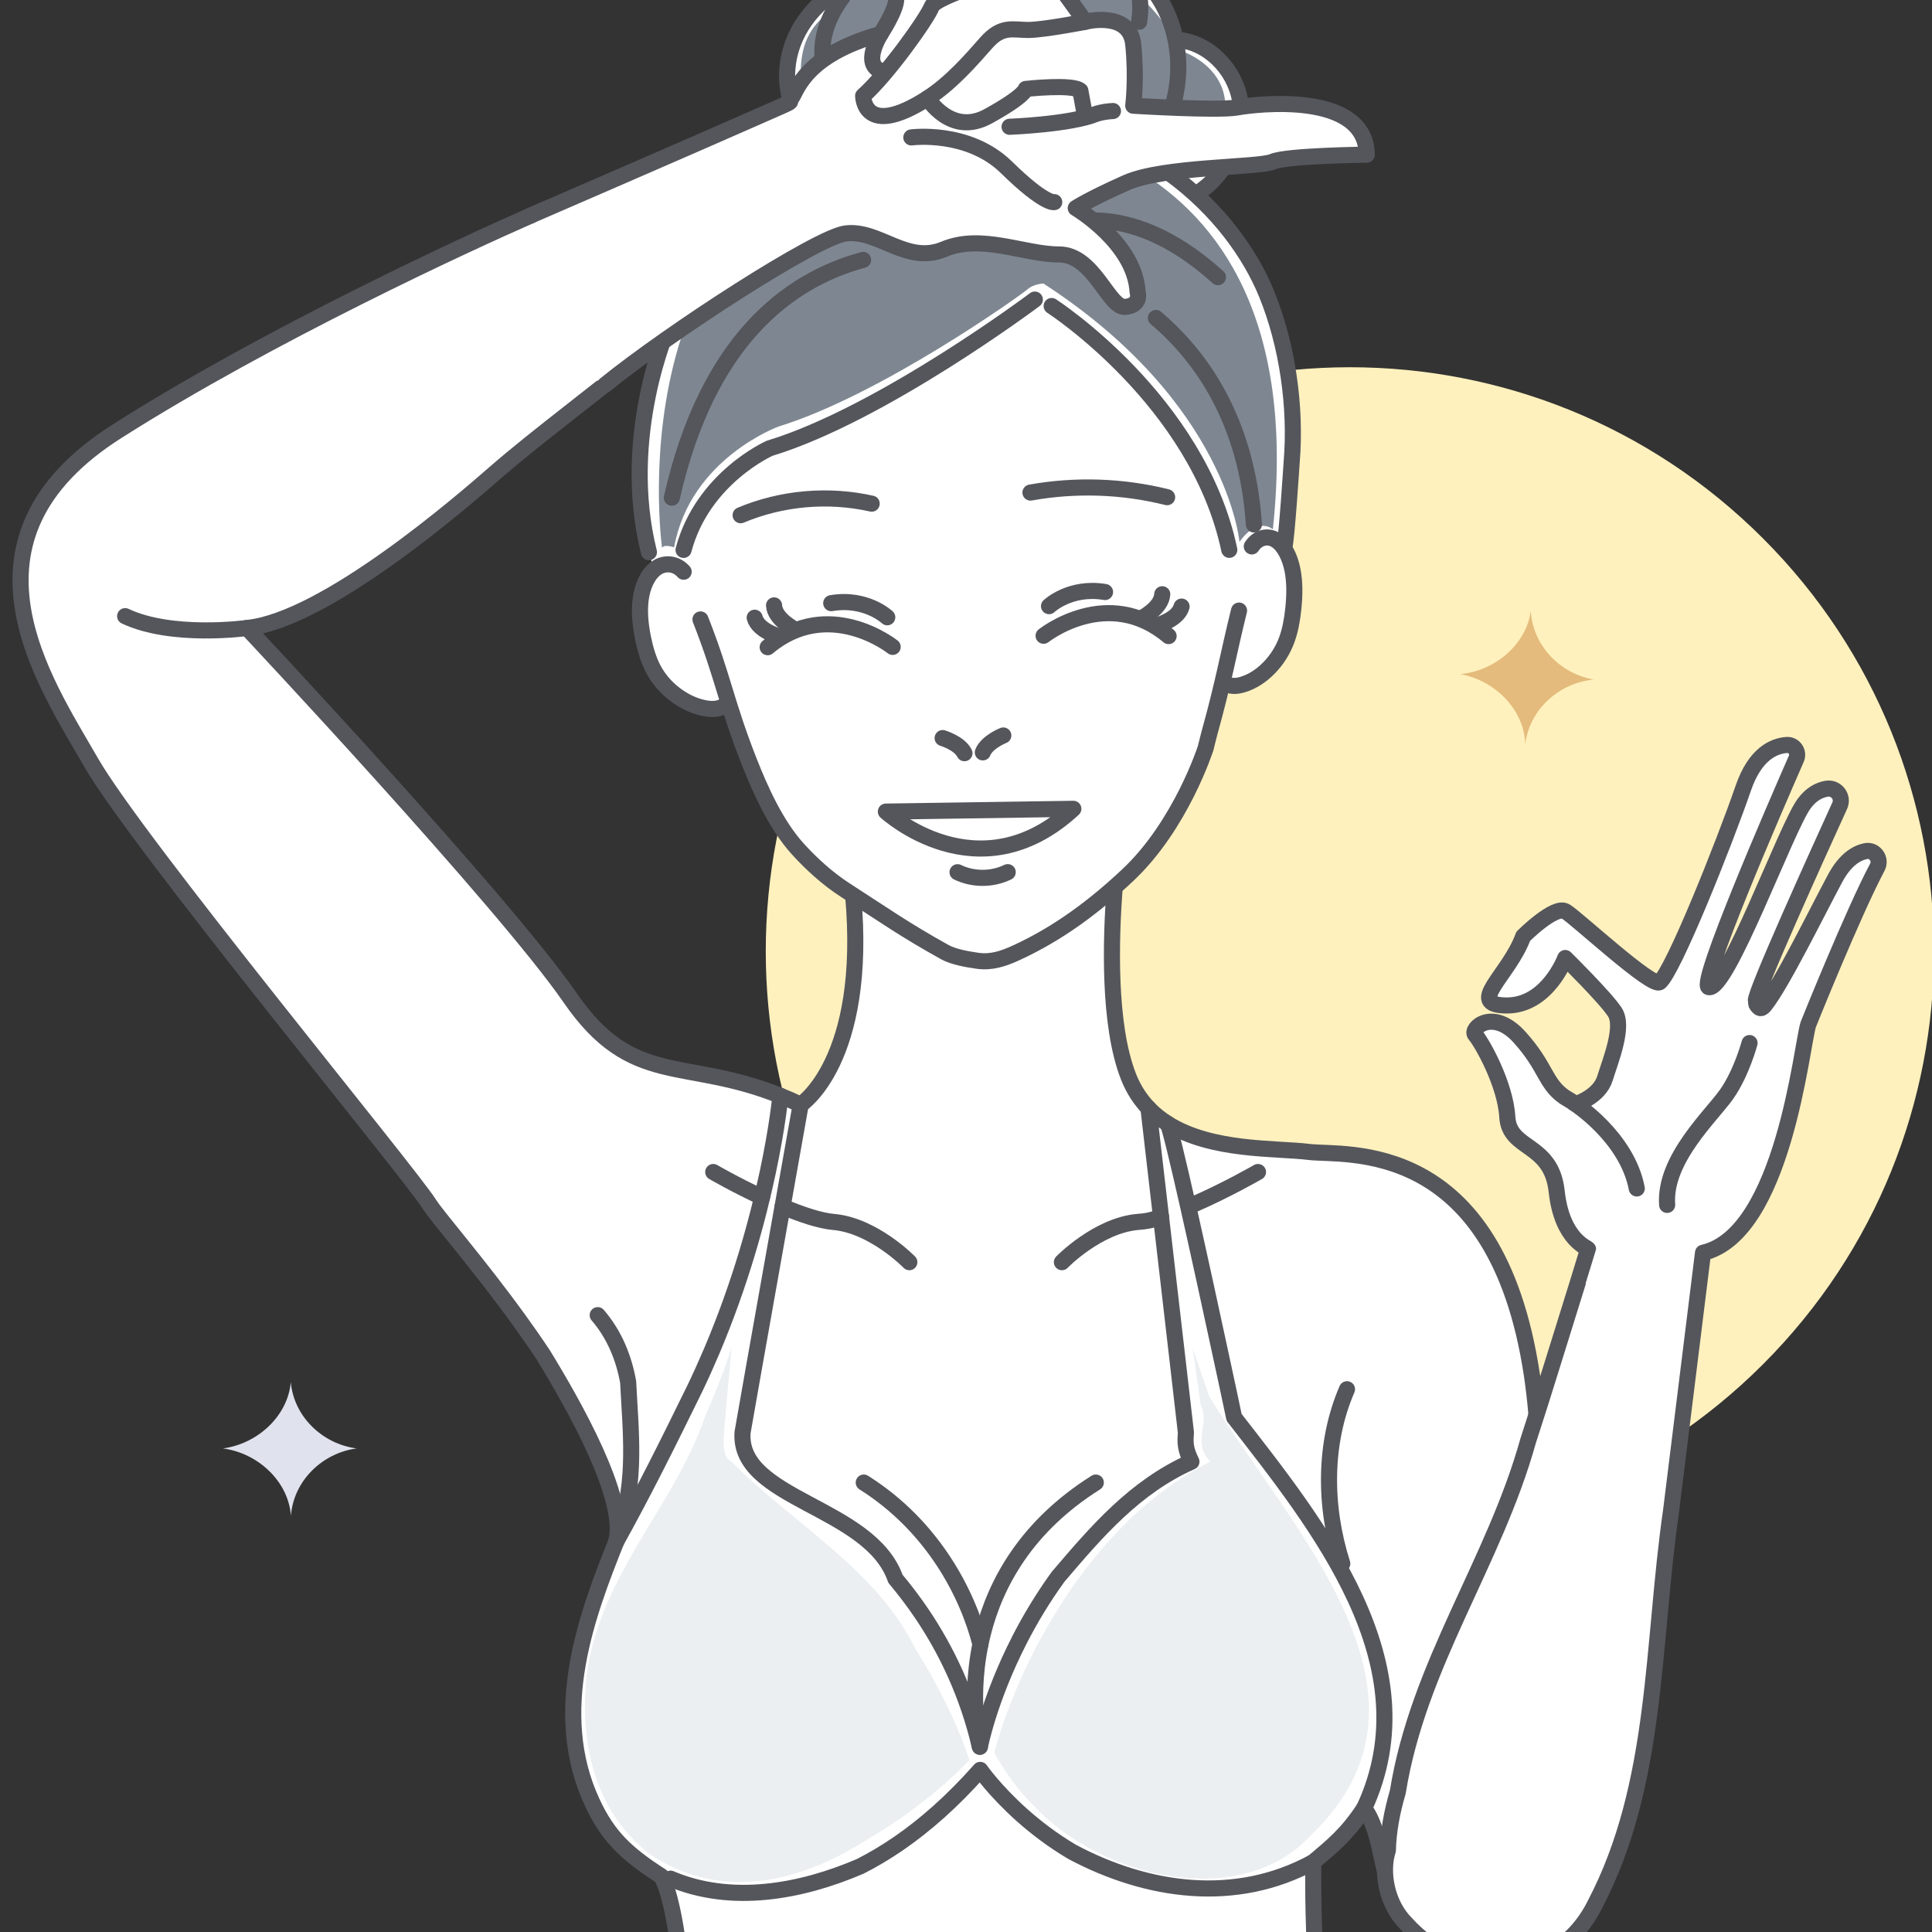 <svg width="120" height="120" viewBox="0 0 120 120" fill="none" xmlns="http://www.w3.org/2000/svg">
<rect x="0" y="0" width="120" height="120" fill="#333333" stroke="none"/>
<g clip-path="url(#clip0_144_3174)">
<path d="M109.497 84.744C123.666 70.576 123.666 47.604 109.497 33.436C95.329 19.268 72.358 19.268 58.189 33.436C44.021 47.604 44.021 70.576 58.189 84.744C72.358 98.912 95.329 98.912 109.497 84.744Z" fill="#FFF1BD"/>
<path d="M96.819 108.061C96.815 109.255 96.784 110.442 96.713 111.613C96.674 111.94 96.576 112.266 96.431 112.588C95.198 115.367 90.394 117.819 86.534 117.116C86.451 117.076 86.381 117.006 86.318 116.915C86.193 116.742 86.103 116.499 86.017 116.192C85.723 115.119 85.547 113.406 84.729 112.309C83.664 113.932 82.795 114.62 81.581 115.65C81.522 116.951 81.581 126.096 82.795 131.409C84.478 138.774 87.184 141.907 89.09 147.955C50.675 165.393 34.572 147.88 34.572 147.88C35.496 144.143 39.952 138.063 41.639 133.198C43.327 128.332 42.191 118.306 41.067 116.53C38.891 115.135 37.775 114.062 36.808 112.006C34.11 106.28 36.549 100.106 38.276 95.748C38.969 93.103 35.633 87.247 33.742 84.154C33.257 83.419 32.752 82.7 32.247 82C29.718 78.502 27.165 75.586 26.652 74.773C25.427 72.815 8.541 52.383 5.655 47.352C2.77 42.322 -3.33 33.507 7.28 26.778C16.774 20.749 29.138 15.066 32.94 13.4C32.94 13.4 32.987 13.38 33.081 13.337C33.124 13.318 33.163 13.302 33.202 13.286C33.229 13.274 33.261 13.262 33.292 13.247C33.335 13.227 33.378 13.211 33.429 13.188C33.433 13.188 33.433 13.184 33.433 13.184C33.433 13.184 33.46 13.172 33.511 13.152C33.593 13.117 33.684 13.078 33.778 13.034C33.789 13.031 33.801 13.027 33.813 13.023C33.848 13.007 33.879 12.995 33.907 12.983C35.203 12.449 41.294 13.07 44.497 14.508C44.536 14.528 44.572 14.544 44.607 14.563C44.873 14.685 45.116 14.815 45.331 14.948C46.173 15.467 46.627 16.073 46.427 16.748C46.427 16.748 44.646 18.144 42.782 19.625C42.285 20.022 41.784 20.423 41.306 20.808C40.527 21.437 39.815 22.015 39.317 22.435C39.317 22.439 39.31 22.439 39.306 22.443C39.165 22.565 39.039 22.671 38.938 22.762C37.462 24.066 33.359 27.093 30.767 29.352C28.731 31.133 20.212 38.521 15.341 39.005C15.341 39.005 31.307 56.01 35.422 61.988C39.274 67.581 42.485 65.655 48.467 68.06C48.874 68.221 49.293 68.406 49.728 68.614C49.728 68.614 53.921 65.93 52.989 55.598C52.985 55.582 52.985 55.566 52.985 55.55C52.922 54.902 52.844 54.222 52.742 53.511C52.742 53.511 54.927 52.748 57.742 52.06H57.746C60.295 51.432 63.36 50.862 65.795 50.964C67.448 51.035 68.81 51.412 69.522 52.292C69.522 52.292 69.374 53.365 69.249 54.973C69.245 55.012 69.241 55.055 69.237 55.094C68.986 58.345 68.83 63.662 70.094 66.877C70.403 67.659 70.826 68.3 71.331 68.83C71.688 69.204 72.087 69.518 72.514 69.789C75.27 71.522 79.252 71.294 81.315 71.55C83.515 71.821 92.912 70.532 95.151 85.411C95.261 86.174 95.358 86.972 95.429 87.821C95.433 87.836 95.433 87.852 95.433 87.868C95.456 88.111 95.476 88.359 95.492 88.611C95.55 89.467 95.601 90.304 95.64 91.126C96.2 96.675 96.831 102.46 96.815 108.061H96.819Z" fill="white" stroke="#55565C" stroke-linecap="round" stroke-linejoin="round"/>
<path d="M49.731 68.614C49.731 68.614 47.993 78.384 46.838 84.897C46.548 86.523 46.298 87.95 46.122 88.968C45.816 93.146 54.038 93.539 55.616 98.058C56.172 98.723 56.716 99.434 57.233 100.196C58.783 102.484 60.102 105.235 60.862 108.493C60.862 108.493 61.43 105.541 63.336 101.827C63.971 100.589 64.757 99.269 65.717 97.941C68.129 95.111 70.478 92.36 74.001 90.788C73.61 90.002 73.61 89.609 73.66 88.984C73.543 87.978 73.383 86.567 73.195 84.951C72.451 78.502 71.331 68.826 71.331 68.826" stroke="#55565C" stroke-linecap="round" stroke-linejoin="round"/>
<path d="M72.522 69.789C72.733 69.942 74.636 78.644 75.881 84.425C76.194 85.871 76.464 87.133 76.652 88.037C81.84 94.718 88.887 103.364 84.733 112.309" stroke="#55565C" stroke-linecap="round" stroke-linejoin="round"/>
<path d="M48.472 68.06C48.472 68.06 47.803 75.445 44.201 83.93C43.872 84.7 43.524 85.482 43.144 86.268C41.511 89.605 39.945 92.749 38.277 95.748" stroke="#55565C" stroke-linecap="round" stroke-linejoin="round"/>
<path d="M41.645 116.687C45.426 118.295 49.733 117.509 53.433 115.921C54.208 115.528 55.007 115.056 55.825 114.494C57.458 113.37 59.157 111.885 60.883 109.931C60.883 109.931 61.784 111.228 63.479 112.741C64.329 113.496 65.374 114.305 66.603 115.029C71.266 117.509 76.748 118.295 81.583 115.65" stroke="#55565C" stroke-linecap="round" stroke-linejoin="round"/>
<path d="M60.862 108.493C60.862 108.493 60.075 105.313 61.053 101.438C61.833 98.345 63.739 94.808 68.062 92.085" stroke="#55565C" stroke-linecap="round" stroke-linejoin="round"/>
<path d="M60.897 102.134C60.118 99.041 57.973 94.808 53.65 92.085" stroke="#55565C" stroke-linecap="round" stroke-linejoin="round"/>
<path d="M48.607 74.945C49.755 75.429 50.913 75.822 51.771 75.897C54.261 76.113 56.481 78.396 56.481 78.396" stroke="#55565C" stroke-linecap="round" stroke-linejoin="round"/>
<path d="M44.301 72.796C44.301 72.796 45.597 73.554 47.331 74.364" stroke="#55565C" stroke-linecap="round" stroke-linejoin="round"/>
<path d="M72.119 75.582C71.407 75.83 71.215 75.849 70.667 75.897C68.177 76.113 65.957 78.396 65.957 78.396" stroke="#55565C" stroke-linecap="round" stroke-linejoin="round"/>
<path d="M78.136 72.796C78.136 72.796 76.163 73.935 74.08 74.835" stroke="#55565C" stroke-linecap="round" stroke-linejoin="round"/>
<path d="M15.349 39.005C15.349 39.005 10.694 39.653 7.773 38.27" stroke="#55565C" stroke-linecap="round" stroke-linejoin="round"/>
<path d="M83.371 97.119C82.228 93.535 82.228 89.605 83.664 86.288" stroke="#55565C" stroke-linecap="round" stroke-linejoin="round"/>
<path d="M38.483 94.977C39.552 91.967 39.161 88.823 39.016 85.836C38.75 84.366 38.186 82.924 37.125 81.686" stroke="#55565C" stroke-linecap="round" stroke-linejoin="round"/>
<path d="M45.44 83.682C45.44 83.682 45.209 84.492 44.708 85.777C44.458 86.418 44.14 87.18 43.776 88.021C41.905 93.539 37.207 97.862 36.424 104.15C36.032 108.08 36.815 112.403 40.339 115.154C45.037 118.299 50.127 116.726 54.194 114.05C55.389 113.351 56.457 112.588 57.35 111.889C59.135 110.489 60.216 109.326 60.216 109.326C60.216 109.326 59.793 107.947 58.803 105.899C58.305 104.877 57.663 103.686 56.861 102.417C54.433 97.465 49.343 94.714 45.428 90.784C44.645 90.391 45.037 88.819 45.092 87.502C45.268 85.592 45.444 83.682 45.444 83.682H45.44Z" fill="#EBEFF1"/>
<path d="M61.758 108.87C61.758 108.87 62.087 107.495 62.905 105.455C63.316 104.433 63.849 103.25 64.526 101.985C66.953 97.465 70.477 93.142 75.175 90.784C74 89.605 75.175 88.426 74.584 87.314L74.075 83.682C74.075 83.682 74.56 85.183 75.112 86.748C80.269 95.107 90.448 105.325 81.443 113.971C77.136 118.688 68.523 116.723 64.224 112.179C63.308 111.26 62.474 110.167 61.758 108.87Z" fill="#EBEFF1"/>
<path d="M51.073 9.03C51.073 9.03 46.356 4.75 51.062 0.12C51.062 0.12 53.622 -2.36 57.142 -1.393C57.142 -1.393 60.211 -6.51 67.532 -3.716C67.532 -3.716 72.595 -1.507 73.022 2.651C73.022 2.651 76.557 2.561 76.894 6.035C77.23 9.509 75.864 10.94 74.294 11.942C74.294 11.942 80.096 15.491 80.358 27.254C80.358 27.254 80.448 30.74 79.818 33.444C79.818 33.444 81.126 36.376 80.178 38.91C79.235 41.445 78.413 42.538 76.111 42.451L74.595 47.565C74.595 47.565 73.166 51.864 69.028 55.161C64.89 58.459 63.022 59.783 60.908 59.752C58.794 59.72 53.223 55.727 52.581 55.256C51.938 54.784 48.818 52.929 47.569 49.867C46.32 46.806 45.255 43.737 45.255 43.737C45.255 43.737 42.386 44.798 40.495 41.264C38.604 37.731 40.612 35.401 40.612 35.401C40.612 35.401 38.02 27.163 41.74 19.9L43.407 16.839C43.407 16.839 44.649 12.547 51.077 9.026L51.073 9.03Z" fill="white"/>
<path d="M41.122 34.033C41.122 34.033 37.622 9.14 60.032 7.725C60.032 7.725 81.843 6.837 79.06 32.878C79.06 32.878 78.155 32.044 76.985 33.652C76.985 33.652 76.237 25.025 64.809 17.609C64.809 17.609 64.19 17.637 63.83 17.963C63.474 18.289 54.743 24.526 48.373 26.487C48.373 26.487 42.872 28.472 41.87 33.998C41.87 33.998 41.24 33.778 41.126 34.029L41.122 34.033Z" fill="#7E8791"/>
<path d="M51.258 8.149C51.258 8.149 49.187 6.165 49.883 3.142C50.58 0.12 54.272 -0.623 56.903 -0.984C57.252 -1.031 61.993 -5.775 67.341 -2.686C72.689 0.403 73.053 3.048 73.053 3.048C73.053 3.048 78.996 4.616 74.306 10.967C74.306 10.967 64.381 1.598 51.262 8.153L51.258 8.149Z" fill="#7E8791"/>
<path d="M51.007 8.935C49.284 7.623 48.552 5.563 49.03 3.445C49.508 1.327 51.179 -0.446 53.219 -1.165C54.495 -1.613 55.889 -1.66 57.209 -1.362" stroke="#55565C" stroke-linecap="round" stroke-linejoin="round"/>
<path d="M56.515 5.724C55.736 3.952 55.693 1.869 56.398 0.069C57.102 -1.735 58.543 -3.232 60.313 -4.003C62.948 -5.15 66.088 -4.627 68.593 -3.209C69.835 -2.505 70.966 -1.586 71.788 -0.418C73.714 2.313 73.617 6.267 71.686 8.994" stroke="#55565C" stroke-linecap="round" stroke-linejoin="round"/>
<path d="M73.125 2.474C75.047 2.612 76.672 4.286 77.013 6.188C77.353 8.09 76.527 10.095 75.126 11.419C74.922 11.612 74.534 11.903 74.299 12.06" stroke="#55565C" stroke-linecap="round" stroke-linejoin="round"/>
<path d="M76.959 37.924C76.309 40.541 75.999 42.385 75.13 45.497C75.052 45.784 74.974 46.11 74.884 46.468C74.884 46.468 73.353 51.255 70.044 54.359C68.001 56.277 65.761 57.971 63.107 59.186C62.32 59.547 61.58 59.795 60.723 59.677C60.112 59.59 59.231 59.441 58.691 59.142C56.173 57.743 54.924 56.851 52.509 55.291C51.424 54.591 50.41 53.676 49.545 52.721C48.206 51.239 47.227 49.081 46.503 47.226C45.078 43.591 44.933 42.105 43.508 38.474" stroke="#55565C" stroke-linecap="round" stroke-linejoin="round"/>
<path d="M77.752 33.939C78.144 33.345 78.79 33.235 79.283 33.569C79.776 33.903 80.121 34.615 80.277 35.393C80.434 36.171 80.414 37.012 80.328 37.825C80.258 38.494 80.14 39.162 79.917 39.759C79.663 40.443 79.279 41.009 78.848 41.457C78.363 41.96 77.815 42.318 77.239 42.502C76.82 42.64 76.362 42.675 75.998 42.373" stroke="#55565C" stroke-linecap="round" stroke-linejoin="round"/>
<path d="M42.463 35.511C41.978 34.961 41.253 34.921 40.733 35.306C40.216 35.692 39.895 36.438 39.793 37.228C39.691 38.022 39.781 38.855 39.946 39.657C40.083 40.317 40.271 40.97 40.568 41.54C40.909 42.196 41.386 42.719 41.903 43.116C42.483 43.564 43.125 43.862 43.775 43.988C44.248 44.078 44.757 44.067 45.137 43.725" stroke="#55565C" stroke-linecap="round" stroke-linejoin="round"/>
<path d="M46.002 32.001C48.555 30.928 51.44 30.677 54.142 31.282" stroke="#55565C" stroke-linecap="round" stroke-linejoin="round"/>
<path d="M64.004 30.594C66.811 30.091 69.724 30.189 72.492 30.881" stroke="#55565C" stroke-linecap="round" stroke-linejoin="round"/>
<path d="M60.293 6.833C70.742 7.049 76.658 13.302 78.678 18.269C79.955 21.406 80.515 25.269 80.229 28.688C80.229 28.688 79.916 33.561 79.771 33.982" stroke="#55565C" stroke-linecap="round" stroke-linejoin="round"/>
<path d="M42.076 19.142C45.471 10.083 52.737 7.544 59.436 6.888" stroke="#55565C" stroke-linecap="round" stroke-linejoin="round"/>
<path d="M58.549 45.843C58.549 45.843 59.594 46.154 59.904 46.782" stroke="#55565C" stroke-linecap="round" stroke-linejoin="round"/>
<path d="M62.317 45.682C62.317 45.682 61.303 46.079 61.045 46.731" stroke="#55565C" stroke-linecap="round" stroke-linejoin="round"/>
<path d="M64.276 18.607C64.276 18.607 54.801 25.717 47.805 27.843C47.805 27.843 43.647 29.675 42.457 34.155" stroke="#55565C" stroke-linecap="round" stroke-linejoin="round"/>
<path d="M65.32 19.008C65.32 19.008 74.396 24.864 76.353 34.151" stroke="#55565C" stroke-linecap="round" stroke-linejoin="round"/>
<path d="M64.235 -4.592C64.235 -4.592 57.873 -1.696 60.128 4.522" stroke="#55565C" stroke-linecap="round" stroke-linejoin="round"/>
<path d="M53.214 -1.169C53.214 -1.169 48.712 2.777 52.78 6.837" stroke="#55565C" stroke-linecap="round" stroke-linejoin="round"/>
<path d="M69.945 5.135C69.542 5.799 68.998 6.452 68.266 7.073" stroke="#55565C" stroke-linecap="round" stroke-linejoin="round"/>
<path d="M70.09 -2.155C70.09 -2.155 71.092 -0.784 70.755 1.354" stroke="#55565C" stroke-linecap="round" stroke-linejoin="round"/>
<path d="M59.475 54.175C60.442 54.643 61.624 54.643 62.591 54.171" stroke="#55565C" stroke-linecap="round" stroke-linejoin="round"/>
<path d="M66.667 50.237C60.767 55.684 55.023 50.41 55.023 50.41L66.667 50.237Z" stroke="#55565C" stroke-linecap="round" stroke-linejoin="round"/>
<path d="M64.82 39.488C64.82 39.488 68.794 36.316 72.584 39.508" stroke="#55565C" stroke-linecap="round" stroke-linejoin="round"/>
<path d="M65.156 37.649C65.156 37.649 66.472 36.403 68.637 36.772" stroke="#55565C" stroke-linecap="round" stroke-linejoin="round"/>
<path d="M70.885 38.407C70.885 38.407 72.145 37.779 72.189 36.91" stroke="#55565C" stroke-linecap="round" stroke-linejoin="round"/>
<path d="M71.797 38.863C71.797 38.863 73.163 38.517 73.39 37.676" stroke="#55565C" stroke-linecap="round" stroke-linejoin="round"/>
<path d="M55.445 40.18C55.445 40.18 51.471 37.008 47.682 40.199" stroke="#55565C" stroke-linecap="round" stroke-linejoin="round"/>
<path d="M55.109 38.34C55.109 38.34 53.794 37.094 51.629 37.464" stroke="#55565C" stroke-linecap="round" stroke-linejoin="round"/>
<path d="M49.382 39.099C49.382 39.099 48.121 38.47 48.078 37.602" stroke="#55565C" stroke-linecap="round" stroke-linejoin="round"/>
<path d="M48.468 39.555C48.468 39.555 47.102 39.209 46.875 38.368" stroke="#55565C" stroke-linecap="round" stroke-linejoin="round"/>
<path d="M41.52 20.285C41.52 20.285 38.501 27.065 40.306 34.296" stroke="#55565C" stroke-linecap="round" stroke-linejoin="round"/>
<path d="M53.609 16.143C48.946 17.405 43.935 21.17 41.73 30.913" stroke="#55565C" stroke-linecap="round" stroke-linejoin="round"/>
<path d="M71.795 19.751C74.606 22.133 77.444 26.11 77.883 32.575" stroke="#55565C" stroke-linecap="round" stroke-linejoin="round"/>
<path d="M65.424 14.174C65.424 14.174 69.793 11.907 75.65 17.216" stroke="#55565C" stroke-linecap="round" stroke-linejoin="round"/>
<path d="M63.934 14.241C63.934 14.241 57.834 7.198 49.287 12.386" stroke="#55565C" stroke-linecap="round" stroke-linejoin="round"/>
<path d="M33.439 13.18C33.439 13.18 43.435 8.849 46.629 7.438C49.824 6.027 48.849 6.514 49.174 6.078C49.499 5.642 49.985 3.418 54.694 2.113C54.694 2.113 55.669 0.647 55.669 -0.061C55.669 -0.768 55.83 -0.658 57.294 -1.527C58.758 -2.395 60.379 -3.319 60.649 -3.7C60.919 -4.081 61.894 -4.297 63.085 -1.692C63.085 -1.692 64.709 -2.399 65.575 -1.204C66.44 -0.01 67.415 1.35 67.415 1.35C67.415 1.35 70.175 0.643 70.39 2.761C70.606 4.88 70.39 6.566 70.39 6.566C70.39 6.566 75.64 6.892 76.831 6.676C78.021 6.459 84.841 5.642 84.896 9.607C84.896 9.607 79.916 9.662 79.05 10.044C78.185 10.425 72.285 10.315 69.96 11.348C67.634 12.382 66.82 12.925 66.82 12.925C66.82 12.925 70.5 15.098 70.66 18.14C70.66 18.14 70.93 18.953 69.901 19.063C68.871 19.173 67.951 15.805 65.786 15.805C63.621 15.805 60.97 14.5 58.641 15.479C56.315 16.458 54.593 14.237 52.526 14.5C50.595 14.744 41.007 21.622 37.507 23.492C34.191 25.265 32.641 14.465 33.435 13.18H33.439Z" fill="white"/>
<path d="M32.943 13.396C32.943 13.396 43.436 8.853 46.627 7.438C49.821 6.027 48.847 6.514 49.172 6.078C49.496 5.642 49.982 3.418 54.692 2.113C54.692 2.113 55.667 0.647 55.667 -0.061C55.667 -0.768 55.827 -0.658 57.291 -1.527C58.756 -2.395 60.377 -3.319 60.647 -3.7C60.917 -4.081 61.892 -4.297 63.082 -1.692C63.082 -1.692 64.707 -2.399 65.572 -1.204C66.437 -0.01 67.412 1.35 67.412 1.35C67.412 1.35 70.172 0.643 70.388 2.761C70.603 4.88 70.388 6.566 70.388 6.566C70.388 6.566 75.638 6.892 76.828 6.676C78.018 6.459 84.838 5.642 84.893 9.607C84.893 9.607 79.913 9.662 79.048 10.044C78.183 10.425 72.282 10.315 69.957 11.348C67.631 12.382 66.817 12.925 66.817 12.925C66.817 12.925 70.497 15.098 70.658 18.14C70.658 18.14 70.928 18.953 69.898 19.063C68.868 19.173 67.948 15.805 65.783 15.805C63.618 15.805 60.968 14.501 58.638 15.479C56.313 16.458 54.59 14.237 52.523 14.5C50.745 14.725 41.643 20.612 37.583 23.901" stroke="#55565C" stroke-linecap="round" stroke-linejoin="round"/>
<path d="M54.697 2.117C54.697 2.117 53.472 4.023 54.772 4.424" stroke="#55565C" stroke-linecap="round" stroke-linejoin="round"/>
<path d="M63.082 -1.688C63.082 -1.688 58.121 -0.277 57.867 0.415C57.613 1.107 55.127 4.616 53.611 5.956C53.611 5.956 53.611 8.672 57.617 6.102C57.617 6.102 59.061 8.491 61.367 7.226C63.677 5.956 63.712 5.524 63.712 5.524C63.712 5.524 66.633 5.198 67.103 5.634L67.357 7.01" stroke="#55565C" stroke-linecap="round" stroke-linejoin="round"/>
<path d="M67.413 1.354C67.413 1.354 64.797 1.861 63.858 1.861C62.918 1.861 62.225 1.559 61.258 2.659C60.319 3.728 59.058 5.174 57.613 6.102" stroke="#55565C" stroke-linecap="round" stroke-linejoin="round"/>
<path d="M56.605 8.535C56.605 8.535 60.141 8.063 62.521 10.401C64.902 12.736 65.481 12.555 65.481 12.555" stroke="#55565C" stroke-linecap="round" stroke-linejoin="round"/>
<path d="M62.707 7.874C62.707 7.874 66.497 7.729 68.082 7.076C68.082 7.076 68.478 6.931 69.128 6.896" stroke="#55565C" stroke-linecap="round" stroke-linejoin="round"/>
<path d="M117.07 52.968C116.725 53.129 112.548 63.124 112.548 63.124C112.121 64.515 111.495 67.852 111.495 67.852C111.495 67.852 110.837 74.839 105.775 77.826C105.379 78.058 105.007 83.694 104.158 90.886C104.036 91.912 103.782 93.739 103.664 94.781C102.999 99.843 103.512 122.724 92.804 121.832C87.326 121.376 84.582 115.936 86.822 111.299C86.822 111.299 87.186 111.157 87.812 110.937C87.765 110.78 87.73 110.611 87.714 110.434C86.931 103.36 92.804 96.679 94.914 89.451C95.442 87.836 95.924 86.284 96.367 84.869C97.694 80.624 98.637 77.594 98.637 77.594C98.637 77.594 96.543 76.262 96.637 72.8C96.637 72.8 95.286 72.057 94.448 71.255C93.61 70.457 93.873 69.416 93.418 68.127C92.964 66.838 91.723 64.173 91.57 64.138C91.418 64.098 92.588 62.668 94.021 64.075C95.45 65.482 95.979 67.117 96.59 67.529C97.2 67.946 97.471 68.669 97.893 68.547C98.312 68.425 99.354 67.907 99.506 67.427C99.659 66.944 100.571 63.721 100.571 63.721C100.571 63.721 100.473 62.813 99.804 62.121C99.135 61.43 97.247 59.516 97.247 59.516C97.247 59.516 95.372 63.344 92.722 62.279C92.722 62.279 91.927 62.338 92.808 61.159C93.689 59.98 94.589 58.223 94.589 58.223C94.589 58.223 96.222 56.387 96.844 56.482C97.471 56.576 98.782 57.559 98.782 57.559L102.611 60.852C102.611 60.852 102.74 61.198 103.3 60.88C103.864 60.557 106.62 53.287 106.62 53.287C106.62 53.287 107.716 49.714 108.954 47.592C110.187 45.47 111.859 46.401 111.859 46.401C111.859 46.401 106.397 59.528 106.15 60.188C105.904 60.852 106.193 61.229 106.193 61.229C107.38 60.557 110.543 53.153 111.647 50.657C112.755 48.158 114.615 49.18 114.615 49.18C114.615 49.18 109.482 60.663 109.208 61.485C108.93 62.306 109.091 62.652 109.498 62.554C109.905 62.456 114.129 54.352 114.129 54.352C115.398 52.194 117.07 52.968 117.07 52.968Z" fill="white"/>
<path d="M86.821 111.295C88.102 103.36 92.8 97.072 94.914 89.495C95.442 87.879 95.928 86.331 96.367 84.912C97.694 80.664 98.637 77.622 98.637 77.59C98.629 77.492 97.02 77.048 96.688 73.998C96.355 70.948 93.743 71.467 93.622 69.38C93.501 67.297 92.009 64.7 91.629 64.279C91.285 63.898 92.71 62.566 94.385 64.424C96.061 66.284 95.94 67.266 97.153 68.127L97.885 68.575C97.885 68.575 99.33 68.127 99.686 66.979C100.043 65.832 100.888 63.764 100.301 62.864C99.718 61.964 97.22 59.504 97.22 59.504C97.22 59.504 96.112 62.483 93.555 62.452C90.999 62.42 93.736 60.573 94.609 58.156C94.609 58.156 96.562 56.207 97.24 56.608C97.917 57.008 102.623 61.391 103.089 61.001C103.93 60.302 107.059 52.489 108.28 48.948C109.012 46.825 110.167 46.33 110.978 46.271C111.436 46.24 111.757 46.715 111.569 47.136C110.253 50.135 105.465 61.17 106.135 61.316C107.266 61.556 110.939 51.443 112.054 49.919C112.493 49.317 112.998 49.07 113.444 48.991C114.047 48.885 114.521 49.494 114.266 50.048C112.947 52.941 108.95 61.752 109.059 62.169C109.087 62.271 109.067 62.369 109.126 62.436C109.267 62.609 109.372 62.746 109.623 62.428C110.668 61.119 112.841 56.686 113.981 54.56C114.595 53.412 115.292 52.988 115.872 52.866C116.435 52.748 116.874 53.357 116.604 53.864C115.108 56.674 112.317 63.627 112.317 63.627C111.902 64.888 110.774 76.655 105.778 77.811L104.161 90.87L103.79 93.865C102.592 102.169 102.983 110.816 99.068 118.283C96.719 122.999 90.846 123.392 87.323 119.462C86.148 118.283 85.757 116.318 86.203 114.923C86.23 113.791 86.445 112.572 86.825 111.283L86.821 111.295Z" stroke="#55565C" stroke-linecap="round" stroke-linejoin="round"/>
<path d="M97.768 68.516C97.768 68.516 101.048 70.599 101.663 73.817" stroke="#55565C" stroke-linecap="round" stroke-linejoin="round"/>
<path d="M108.667 64.786C108.667 64.786 108.182 66.618 107.254 67.95C106.326 69.282 103.335 72.006 103.55 74.839" stroke="#55565C" stroke-linecap="round" stroke-linejoin="round"/>
<path d="M13.846 89.965C15.977 89.684 17.872 87.975 18.062 85.846C18.249 87.978 20.018 89.688 22.153 89.965C20.003 90.249 18.226 91.992 18.07 94.154C17.914 91.992 16.003 90.249 13.85 89.965H13.846Z" fill="#E0E2EE"/>
<path d="M90.691 41.871C92.833 41.678 94.806 40.045 95.082 37.923C95.182 40.062 96.879 41.843 98.999 42.209C96.836 42.406 94.985 44.077 94.738 46.231C94.673 44.063 92.833 42.241 90.691 41.871Z" fill="#E4BB7C"/>
</g>
<defs>
<clipPath id="clip0_144_3174">
<rect width="120" height="120" fill="white"/>
</clipPath>
</defs>
</svg>
